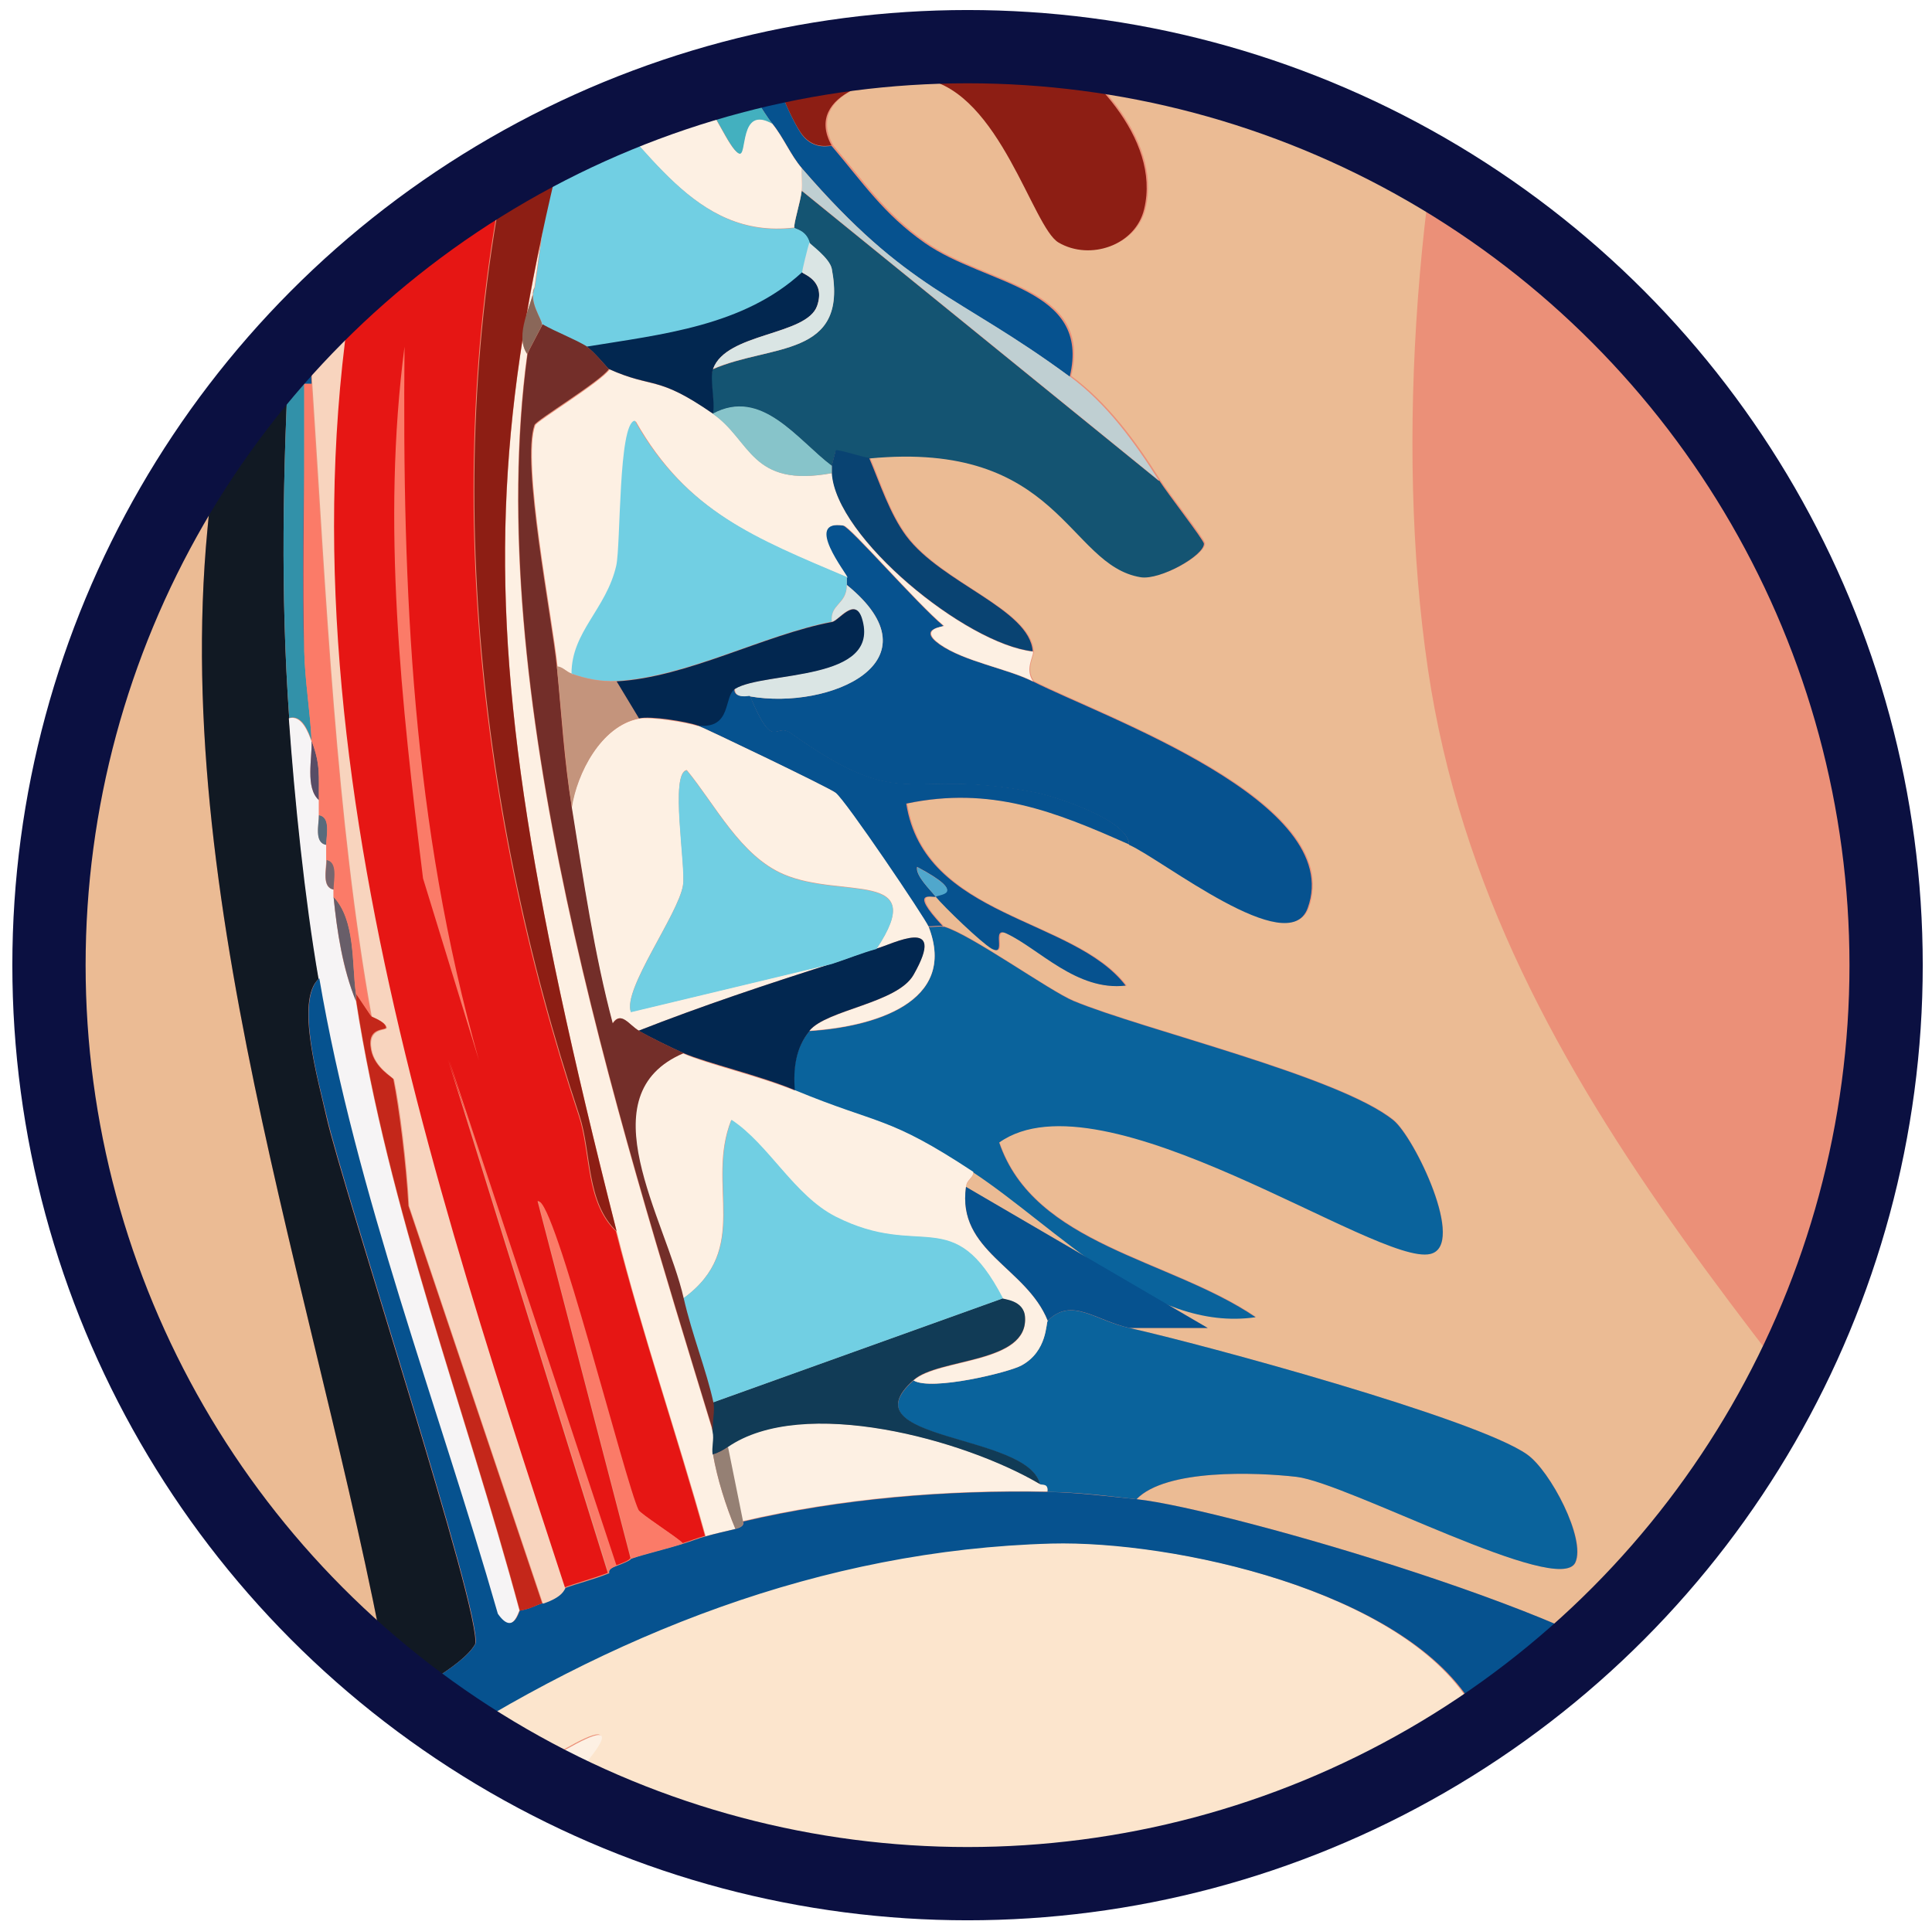 <?xml version="1.0" encoding="UTF-8"?>
<svg id="Layer_1" xmlns="http://www.w3.org/2000/svg" xmlns:xlink="http://www.w3.org/1999/xlink" version="1.1" viewBox="0 0 501 500">
  <!-- Generator: Adobe Illustrator 29.5.1, SVG Export Plug-In . SVG Version: 2.1.0 Build 141)  -->
  <defs>
    <style>
      .st0, .st1 {
        fill: none;
      }

      .st2 {
        fill: #8d1e14;
      }

      .st3 {
        fill: #864e6a;
      }

      .st4 {
        fill: #c4271a;
      }

      .st5 {
        fill: #71cfe3;
      }

      .st6 {
        fill: #012a8c;
      }

      .st7 {
        fill: #87c4ca;
      }

      .st8 {
        fill: #8a6759;
      }

      .st9 {
        fill: #dae5e4;
      }

      .st10 {
        fill: #1977a7;
      }

      .st11 {
        fill: #e61614;
      }

      .st12 {
        fill: #9c756b;
      }

      .st13 {
        fill: #0a639c;
      }

      .st14 {
        fill: #f6f4f5;
      }

      .st15 {
        fill: #022750;
      }

      .st16 {
        fill: #50a7cc;
      }

      .st17 {
        fill: #ebbb94;
      }

      .st18 {
        fill: #8db1cf;
      }

      .st19 {
        fill: #586b7c;
      }

      .st20 {
        fill: #70b5cc;
      }

      .st21 {
        fill: #a8525d;
      }

      .st22 {
        fill: #145472;
      }

      .st23 {
        fill: #06528f;
      }

      .st24 {
        fill: #218bbf;
      }

      .st25 {
        fill: #584d66;
      }

      .st26 {
        fill: #43b0bf;
      }

      .st27 {
        fill: #3291a9;
      }

      .st28 {
        fill: #fb7b68;
      }

      .st29 {
        fill: #bfcfd2;
      }

      .st30 {
        fill: #6f4b71;
      }

      .st31 {
        fill: #094372;
      }

      .st32 {
        fill: #080911;
      }

      .st33 {
        fill: #fce5cd;
      }

      .st34 {
        fill: #732e29;
      }

      .st35 {
        fill: #fdf0e3;
      }

      .st1 {
        stroke: #0b1041;
        stroke-miterlimit: 10;
        stroke-width: 19px;
      }

      .st36 {
        fill: #f8d4be;
      }

      .st37 {
        fill: #111923;
      }

      .st38 {
        fill: #685e69;
      }

      .st39 {
        fill: #77666e;
      }

      .st40 {
        fill: #958074;
      }

      .st41 {
        clip-path: url(#clippath);
      }

      .st42 {
        fill: #eb9078;
      }

      .st43 {
        fill: #c4947c;
      }

      .st44 {
        fill: #113b56;
      }
    </style>
    <clipPath id="clippath">
      <circle class="st0" cx="250.5" cy="250.3" r="239.1"/>
    </clipPath>
  </defs>
  <circle class="st42" cx="251.7" cy="250.3" r="239.1"/>
  <g class="st41">
    <g id="Generative_Object">
      <g>
        <path class="st17" d="M533.9,452.4c-33.9,23.6-61.9,40.7-102.2,59.8-15.2.9-35.7-8.5-42.4-23.1,18.3-4.4,33.9-10.7,54-8.7,1.4-1.7-9.6-39.4-11.6-42.4-11.1-16.8-113.7-46.7-136.9-49.2,7.6-7.9,31-7,41.5-5.8,13.3,1.5,68.2,31.2,72.3,22.2,2.8-6-6.5-23.7-12.5-28-13.1-9.3-84.2-28.5-103.1-32.8h20.2l-62.7-36.6c.3-1.9,2-2.2,1.9-3.9,22.1,14.6,45.8,41.6,73.3,37.6-22.4-15.2-57.4-18.6-66.5-45.3,26.8-19,98.2,32.2,111.8,28.9,9.3-2.2-4.2-30.3-9.6-34.7-14.1-11.4-64.9-23.4-82.9-30.9-6.4-2.6-26.7-17.3-33.7-19.3-9.5-10.1-2.1-7.1-1.9-7.7,2.3,2.9,11.7,11.9,14.5,13.5,4.1,2.4-.3-5.8,3.9-3.9,8.3,3.9,18.1,15,30.9,13.5-13.5-17.8-52.2-17.4-56.9-47.2,21.9-4.6,38.5,2,57.8,10.6,8.6,3.8,41.4,29.9,46.3,16.4,10-27.5-53.3-49.6-71.3-58.8-2.2-3.2.1-6.4,0-7.7-.8-10.9-23.6-17.6-32.8-29.9-4.4-5.8-6.8-13.6-9.6-20.2,49.4-4.7,51.4,27.8,70.4,30.8,5,.8,16.4-5.6,16.4-8.7,0-1-9.2-12.7-11.6-16.4-6.3-10-13.6-20-23.1-27,5.6-23.2-21.7-23.6-37.6-34.7-10.7-7.5-16-15.6-24.1-25.1-7.7-13.7,13.9-19.2,24.1-17.4,19.5,3.6,28,38.5,34.7,42.4,8.2,4.8,20,.8,22.2-8.7,4.3-18.4-14.5-37-28.9-45.3h1.9c13.4,5.7,30.1,18.7,40.5,1,9.3-15.8,5.2-46.3-1.9-62.7,190.4-81.7,241.5-287.6,144.6-465.6-137.4-252.3-568.2-244-690.3,13.5-13.9,29.4-46,120.7-42.4,150.4,3.1,25.9,27.6,14.9,0,55.9-2.4,3.6-5.6,2.6-5.8,2.9,10.7-20.4-3.8-35.2-5.8-51.1-13.7-107.5,66.9-247.6,157.1-303.7,282.3-175.3,672.3-32.6,646.9,334.5-9,129.5-97.9,187.6-129.2,298.9-16.2,57.8-22.3,131.5-13.5,190.9,16.7,112.9,104.9,187.6,163.9,278.6h0Z"/>
        <path class="st17" d="M61.5,99.6c-5.2,9.2-6.7,27.1-7.7,37.6-9.6,100.5,31.4,207.4,48.2,305.6-.3.4-2.7,7.4-3.9,8.7-39,42.7-87.6,76.5-123.4,122.4-6.8-1.2-12.2-3.2-15.4-3.9,27-48.7,72.7-88.1,63.6-149.4-6.8-46-55.9-48.7-61.7-86.8-4.5-29.4,2.4-72.6,1.9-104.1-.4-23.2-11-57.8-5.8-79.1,8.5-34.9,73.4-51.3,104.1-51.1h0Z"/>
        <path class="st24" d="M389.3,489c6.8,14.6,27.2,24.1,42.4,23.1-6.5,3.1-12.5,6.7-19.3,9.6-18.3-4.6-33.9-5.6-52.1,0-5.2,1.6-11.3,1.7-15.4,6.8l11.6,16.4c-3.8,1.3-7.8,2.6-11.6,3.9.1-3-2.6-1.5-3.9-1.9-1.7-.6-2.2-1.6-3.9-1.9-5.1-9.5-13.5-20-25.1-19.3,21.5-20.8,48.8-29.9,77.1-36.6h0Z"/>
        <path class="st37" d="M75,89.9c-1.6,32.8-2.3,63.6,0,96.4,1.5,21.1,4.2,46.7,7.7,67.5-6.3,5.5,0,27,1.9,35.7,4.4,19.3,40.5,129.3,38.6,136.9-3.5,6.1-17.8,12.6-21.2,16.4-16.8-98.2-57.8-205.1-48.2-305.6,1-10.5,2.5-28.4,7.7-37.6,3.1-5.6,6.8-7.8,13.5-9.6h0Z"/>
        <path class="st10" d="M84.6,68.7c-3,.2-1.9,3.6-1.9,5.8,0,1.9,0,3.9,0,5.8h-5.8c.6-10.3,2.2-25.8-3.9-34.7,2.8-.2,10.1-11.4,11.6-14.5,18.4-37.1,26.7-91.3,34.7-132.1l28.9-6.8c-18.1,57.7-54.1,116.6-63.6,176.4h0Z"/>
        <path class="st23" d="M119.3-101C111.3-60.2,103-6,84.6,31.1c-1.5,3-8.8,14.3-11.6,14.5-1.5,0-5.6-3.5-7.7-3.9,1.2-3.6-1.2-11.9,0-15.4,6.4-18.8,12.7-38.1,19.3-56.9,7.7-22,30.5-43.7,19.3-72.3,2.8.9,12.1,1.9,15.4,1.9h0Z"/>
        <path class="st27" d="M80.8,80.3v1.9c-4.7,4.5-2,12.6-1.9,17.3,0,5.1,0,10.3,0,15.4v54c.2,7.8,1.5,15.3,1.9,23.1-.7-1.8-2.3-6.8-5.8-5.8-2.3-32.8-1.6-63.7,0-96.4.2-4.4,1.8-7.8,1.9-9.6h3.9,0Z"/>
        <path class="st13" d="M244.7,240.3c7,2,27.3,16.6,33.7,19.3,18.1,7.5,68.8,19.5,82.9,30.9,5.5,4.4,19,32.5,9.6,34.7-13.6,3.3-85-47.9-111.8-28.9,9.1,26.7,44.1,30.1,66.5,45.3-27.5,4-51.2-23-73.3-37.6-22.3-14.8-24.1-12-46.3-21.2-.4-5.5.2-11,3.9-15.4,16.2-1,38.6-7.2,30.9-27,1.2.1,2.9-.3,3.9,0h0Z"/>
        <path class="st13" d="M292.9,344.4c18.9,4.2,90,23.5,103.1,32.8,6,4.2,15.3,21.9,12.5,28-4.1,9-59-20.6-72.3-22.2-10.5-1.2-33.9-2.1-41.5,5.8-8-.9-14.9-1.8-23.1-1.9.3-2.2-1.4-1.6-1.9-1.9-3.1-13.3-50.7-11.1-32.8-27,4.6,2.8,24.7-2.1,28-3.9,6.7-3.7,6.3-11.1,6.8-11.6,6.2-6.2,12.3,0,21.2,1.9h0Z"/>
        <path class="st23" d="M267.8,176.7c18.1,9.2,81.3,31.3,71.3,58.8-4.9,13.6-37.7-12.6-46.3-16.4-.1-6.4-19.2-12.5-24.1-13.5-34.6-6.8-33.5,6-63.6-15.4-4.3-3.1-4.3,5.3-10.6-9.6,20.6,3.6,49.5-9.1,25.1-28.9,0-.6,0-1.3,0-1.9-.1-.9-11.6-15.2-1-13.5,1.8.3,19.1,20.2,26,26,.3.3-6.9.6-1,4.8,6.4,4.5,17.6,6.3,24.1,9.6h0Z"/>
        <path class="st32" d="M308.3-52.8c7.1,16.3,11.2,46.9,1.9,62.7-10.4,17.7-27.1,4.7-40.5-1-20.5-8.7-16.2-15.3-42.4-13.5-14,1-28.1,7.1-42.4,7.7-.8-2.4-6.1-2.8-3.9-9.6,15.8-3.3,32.2-12.4,46.3-13.5,26.6-2,50.2,19.2,71.3,2.9l-2.9-12.5c-22.3-.5-35.6-2.1-56.9-7.7-1.9-.5-13.4-1.9-13.5-2.9,6.1-2.8,12.9-3.2,19.3-4.8,11.4-2.8,55.8-13.8,63.6-7.7h0Z"/>
        <path class="st22" d="M300.6,124.6c2.4,3.7,11.5,15.4,11.6,16.4,0,3.1-11.4,9.5-16.4,8.7-19-3.1-20.9-35.6-70.4-30.8-1.1,0-8.1-2.3-8.7-1.9l-1,3.9c-9-6.8-18.2-20.4-30.9-13.5.6-3.2-.9-9,0-11.6,14.9-6.6,35.2-2.9,30.9-26-.5-2.8-5.7-6.3-5.8-6.8-.9-3.3-3.8-3.6-3.9-3.9-.3-.9,1.6-6.8,1.9-9.6l92.6,75.2h0Z"/>
        <path class="st35" d="M206.1,282.7c22.2,9.2,24,6.5,46.3,21.2,0,1.7-1.7,1.9-1.9,3.9-2.4,16.8,15.7,20.9,21.2,34.7-.5.5,0,7.9-6.8,11.6-3.2,1.8-23.4,6.7-28,3.9,6.5-5.8,29.8-4.2,28.9-16.4-.3-4.4-5.6-4.5-5.8-4.8-13-25-21.1-9.9-43.4-21.2-10.8-5.5-17.3-18.7-27-25.1-6.7,16.9,5.4,33.3-12.5,46.3-4.7-20.7-25.5-52.8,0-63.6,6.1,2.7,19.8,5.9,28.9,9.6h0Z"/>
        <path class="st2" d="M267.8,8.9c14.5,8.3,33.3,26.9,28.9,45.3-2.2,9.4-14,13.5-22.2,8.7-6.7-3.9-15.2-38.8-34.7-42.4-10.2-1.9-31.8,3.7-24.1,17.3-.3-.3-4.4,1.3-7.7-2.9-2.7-3.5-9.8-18.9-7.7-24.1,3.1-7.6,22-13.1,28.9-13.5,12.1-.7,27.9,5.4,38.6,11.6Z"/>
        <path class="st35" d="M184.9,107.3c9.9,6.9,9.8,19.3,30.9,15.4.8,16.8,34.7,44.4,52.1,46.3.1,1.3-2.2,4.6,0,7.7-6.5-3.3-17.7-5.1-24.1-9.6-5.9-4.2,1.3-4.6,1-4.8-7-5.8-24.2-25.7-26-26-10.6-1.7.9,12.6,1,13.5-23.6-9.9-41.6-17-54.9-40.5-4.3.6-3.6,32.3-4.8,37.6-2.6,11.2-11.5,17.1-11.6,28-1.7-.6-2.3-1.8-3.9-1.9-1.3-12.9-9.3-53-5.8-62.7.4-1.1,17-11.2,19.3-14.5,11.6,5.2,12.3,1.4,27,11.6h0Z"/>
        <path class="st23" d="M181-6.5c-2.2,6.8,3.1,7.2,3.9,9.6,0,.2-5.4,1.9-2.9,3.9,1.1.9,15.5,4.2,18.3,3.9-2.1,5.2,5.1,20.6,7.7,24.1,3.3,4.2,7.4,2.6,7.7,2.9,8.1,9.5,13.4,17.6,24.1,25.1,15.9,11.1,43.2,11.5,37.6,34.7-29.3-21.5-41.7-21.9-69.4-54-3-3.5-4.7-7.9-7.7-11.6-4.9-6-15.4-29.1-19.3-7.7-9.3-7.8-17-10.4-28.9-12.5-.9-1.4,5.2-12,5.8-14.5,7.8-.5,15.5-2.2,23.1-3.9h0Z"/>
        <path class="st23" d="M194.5,180.5c6.3,14.9,6.3,6.6,10.6,9.6,30.1,21.4,29.1,8.6,63.6,15.4,4.9,1,24,7.1,24.1,13.5-19.3-8.6-35.9-15.2-57.8-10.6,4.7,29.8,43.3,29.4,56.9,47.2-12.7,1.5-22.5-9.6-30.9-13.5-4.2-2,.3,6.2-3.9,3.9-2.7-1.6-12.1-10.6-14.5-13.5.2-.7,9-.4-4.8-7.7-.5,2.2,3.3,5.8,4.8,7.7-.2.6-7.6-2.4,1.9,7.7-1-.3-2.6.1-3.9,0-.9-2.2-21.6-32.9-24.1-34.7-2-1.4-33.8-16.7-35.7-17.4,8.9.8,6.5-7.7,9.6-9.6-.2,2.9,3.8,1.7,3.9,1.9Z"/>
        <path class="st31" d="M225.4,118.8c2.8,6.6,5.3,14.4,9.6,20.2,9.2,12.3,32,18.9,32.8,29.9-17.3-1.9-51.2-29.5-52.1-46.3,0-.6,0-1.3,0-1.9l1-3.9c.6-.4,7.6,2,8.7,1.9h0Z"/>
        <path class="st23" d="M292.9,344.4c-8.9-2-15-8.1-21.2-1.9-5.5-13.8-23.6-18-21.2-34.7l62.7,36.6h-20.2Z"/>
        <path class="st29" d="M277.4,97.6c9.5,7,16.8,17,23.1,27l-92.6-75.2c.2-1.9-.1-3.9,0-5.8,27.7,32.1,40.1,32.4,69.4,54Z"/>
        <path class="st12" d="M269.7,8.9h-1.9c-10.7-6.2-26.5-12.2-38.6-11.6l-1.9-1.9c26.2-1.8,21.9,4.8,42.4,13.5h0Z"/>
        <path class="st35" d="M177.2-66.3c.8,9.3-6,17.9-6.8,27,23.6-7.2,48.4-7.9,72.3-13.5l1.9,7.7c-6.4,1.6-13.2,2-19.3,4.8.1,1,11.6,2.4,13.5,2.9,1,6.2-9.8,6.9-15.4,7.7-16.7,2.5-40,4.3-56.9,1.9-3.5,1.2-7.6,20.7-8.7,25.1-.6,2.5-6.7,13.1-5.8,14.5,11.9,2.1,19.6,4.8,28.9,12.5,4,3.4,8,14.1,10.6,15.4,2.3,1.2-.1-12.7,8.7-7.7,3,3.7,4.7,8.1,7.7,11.6-.1,1.9.2,3.9,0,5.8-.3,2.9-2.2,8.8-1.9,9.6-26.3,3.2-38.2-21.9-54.9-36.6-6.8,1.3-11.2,43.8-12.5,52.1-.7,4.6-5.3,12.3-1.9,17.3-11.8,87.3,22.9,196.6,48.2,279.6.4,1.8-.3,4,0,5.8,1.1,6.3,3.3,13.3,5.8,19.3-2.5.6-5.2,1.2-7.7,1.9-7.3-26.2-16.5-52.7-23.1-79.1-46.1-181.8-34.2-215,15.4-387.5,1.6-.2,1.8.5,1.9,1.9h0Z"/>
        <path class="st14" d="M80.8,192.1c.2,4.6-1.7,12.2,1.9,15.4,0,1.3,0,2.6,0,3.9,0,2.4-1.2,7.2,1.9,7.7,0,1.3,0,2.6,0,3.9,0,2.4-1.2,7.2,1.9,7.7,0,.6,0,1.3,0,1.9.9,9,2.3,18.6,5.8,27,8.4,54.3,28.2,105.3,42.4,158.1-.3,0-1.7,6.8-5.8,1-15.5-54.5-36.7-108.7-46.3-164.9-3.6-20.8-6.2-46.4-7.7-67.5,3.4-1,5.1,3.9,5.8,5.8h0Z"/>
        <path class="st35" d="M269.7,384.9c.5.3,2.2-.3,1.9,1.9-26.2-.5-53.5,1.7-79.1,7.7l-3.9-19.3c19.5-13.4,61.4-2,81,9.6Z"/>
        <path class="st40" d="M192.6,394.6c-.1,0,.8,1.2-1.9,1.9-2.5-6-4.7-13-5.8-19.3,1.2-.3,2.9-1.2,3.9-1.9l3.9,19.3h0Z"/>
        <g>
          <path class="st33" d="M242.7,573.9c-22.8,3.9-43.5,5.6-65.6,7.7,12.1-20.2,25-39.2,36.6-59.8,10.2,2.8,71.2-35.4,71.3-39.5.5-11.9-46.1,15-49.2,16.4-.5.2-10.6,5.4-8.7,0,1.1-1.8,14.2-17.8,6.8-19.3-12.7,2.5-25.4,5.5-37.6,9.6-53.8,18-110,54.9-150.4,94.5-11.3-.9-20-2.5-30.9-3.9,13.9-3.1,3.5-9.9,3.9-10.6,1-1.9,27.4-25.8,31.8-29.9,24-22.4,81-59.6,98.3-79,21.8-24.5-15.5,2.4-17.4,1.9-1.1-.3-2.7-7.4-3.9-7.7-1.8-.5-27.5,18.6-30.8,21.2-27.8,22.2-56.9,57.9-78.1,81.9-6.9,7.8-15.6,13.3-23.1,20.2-7.1-1-11.7-2.9-17.4-3.9,74.4-85.5,174.4-170.2,294-173.5,31.8-.9,90.8,12.2,108.9,41.5,25.8,41.6-56.1,19.7-74.2,35.7-3.5,3.1-8,24.7-12.5,31.8-13.8,22-39.5,40.9-52.1,64.6h0Z"/>
          <path class="st23" d="M134.8,417.7c3-.6,3.6-1.2,5.8-1.9,5.4-1.7,5.5-3.7,5.8-3.9,3.4-1.3,7.1-2.1,11.6-3.9.1,0-.7-1,1.9-1.9,4.3-1.6,3.5-1.8,3.9-1.9,3.2-1.1,9.2-2.5,13.5-3.9,2-.6,3.9-1.4,5.8-1.9,2.5-.7,5.2-1.3,7.7-1.9,2.7-.7,1.8-1.9,1.9-1.9,25.6-6,52.8-8.2,79-7.7,8.2.2,15.1,1.1,23.1,1.9,23.2,2.5,125.8,32.4,136.9,49.2,2,3,13,40.7,11.6,42.4-20.1-2-35.7,4.3-54,8.7-28.3,6.8-55.6,15.8-77.1,36.6-14.4.9-46.6,27.8-46.3,44.3-7.4,1.5-15.6,2.6-23.1,3.9,12.5-23.7,38.2-42.6,52.1-64.6,4.5-7.2,9-28.7,12.5-31.8,18.1-15.9,100,6,74.2-35.7-18.1-29.3-77.1-42.3-108.9-41.5-119.6,3.3-219.6,88-294,173.5-1.2-.2-2.6.2-3.9,0,35.8-45.9,84.4-79.7,123.4-122.4,1.2-1.3,3.5-8.3,3.9-8.7,3.4-3.8,17.8-10.3,21.2-16.4,1.9-7.6-34.2-117.6-38.6-136.9-2-8.7-8.2-30.1-1.9-35.7,9.6,56.2,30.7,110.3,46.3,164.8,4.1,5.9,5.5-.9,5.8-1h0Z"/>
          <path class="st6" d="M227.3,498.7c-5.7,9.1-8.4,14.2-13.5,23.1-11.6,20.6-24.6,39.5-36.6,59.8-8.2.8-16.7,3.3-25.1,3.9-2.7-4.4,2-9.6,3.9-13.5,11.8-24.3,31.6-45.7,40.5-71.3,2-5.7,6.9-7.2,0-11.6,12.2-4.1,24.9-7.2,37.6-9.6,7.4,1.5-5.6,17.5-6.8,19.3h0Z"/>
          <path class="st35" d="M15.2,579.7c-6.5-.8-12.6-.9-19.3-1.9,7.6-6.9,16.3-12.5,23.1-20.2,21.2-24,50.3-59.8,78.1-81.9,3.3-2.6,29-21.7,30.9-21.2,1.1.3,2.8,7.4,3.9,7.7,1.8.5,39.2-26.5,17.4-1.9-17.3,19.5-74.3,56.7-98.3,79-4.4,4.1-30.8,28-31.8,29.9-.4.7,10.1,7.5-3.9,10.6h0Z"/>
          <path class="st23" d="M196.5,500.6l-84.8,37.6c13,4.6,6.7,42.7,12.5,45.3,15.7,1.3,22,0,31.8-11.6-1.9,3.9-6.6,9.1-3.9,13.5-10.8.7-22.1-.2-32.8,0-1-8.1-1.5-43.9-10.6-44.3-18.8,11.1-36.6,24.7-47.2,44.3-5.4-.3-10.4-1.5-15.4-1.9,40.4-39.6,96.6-76.4,150.4-94.5,6.9,4.4,2,5.9,0,11.6h0Z"/>
          <path class="st17" d="M213.8,521.8c5.1-9,7.8-14,13.5-23.1-1.9,5.4,8.1.2,8.7,0,3.1-1.4,49.6-28.3,49.2-16.4-.2,4.1-61.1,42.3-71.3,39.5h0Z"/>
        </g>
        <path class="st32" d="M88.5-112.5c8.3,48.4-26.1,77.5-28.9,121.5-19.7-53.3-17.6-107.3,2.9-160,7.1,14.6,12.8,28.6,26,38.6Z"/>
        <path class="st21" d="M103.9-102.9c11.2,28.6-11.6,50.3-19.3,72.3-6.6,18.8-12.9,38-19.3,56.9-.2-6.2-3.7-11.7-5.8-17.4,2.8-44,37.2-73,28.9-121.5,1.7,1.3,14.6,9.4,15.4,9.6Z"/>
        <path class="st30" d="M78.8,169v-54c0,17.9-.5,36.1,0,54Z"/>
        <path class="st35" d="M181,188.2c1.9.7,33.7,15.9,35.7,17.4,2.5,1.8,23.2,32.5,24.1,34.7,7.7,19.8-14.6,26-30.9,27,4.5-5.4,22.8-7.1,27-14.5,8.8-15.6-5.5-7.9-9.6-6.8,13.8-20.7-9-12.8-24.1-19.3-11.2-4.8-17.7-18-25.1-27-4.5.6-.1,24.9-1,29.9-1.2,7.5-15.7,27-13.5,32.8l52.1-12.5c-16.7,5.3-33.8,11-50.1,17.4-2.5-1.5-4.6-5.2-6.8-1.9-4.8-18-7.6-37.2-10.6-55.9,1.3-8.7,7.4-21.1,17.4-23.1,3.1-.6,12.3.9,15.4,1.9h0Z"/>
        <path class="st15" d="M210,267.3c-3.7,4.4-4.3,9.9-3.9,15.4-9.1-3.8-22.8-7-28.9-9.6-2.9-1.3-8.9-4.2-11.6-5.8,16.3-6.4,33.4-12.1,50.1-17.4,3.9-1.2,7.6-2.8,11.6-3.9,4.1-1.1,18.5-8.8,9.6,6.8-4.2,7.4-22.5,9-27,14.5h0Z"/>
        <path class="st44" d="M236.9,357.9c-17.9,15.9,29.7,13.7,32.8,27-19.6-11.6-61.5-23.1-81-9.6-1,.7-2.6,1.6-3.9,1.9-.3-1.8.4-4,0-5.8-.5-2.4.5-5.4,0-7.7l75.2-27c.2.3,5.5.4,5.8,4.8.9,12.2-22.5,10.6-28.9,16.4h0Z"/>
        <path class="st5" d="M219.6,149.7c0,.6,0,1.3,0,1.9,0,5.1-4.4,5-3.9,9.6-17.6,3.4-37.6,14.4-55.9,15.4-4,.2-7.9-.6-11.6-1.9,0-10.9,9-16.7,11.6-28,1.2-5.3.5-37,4.8-37.6,13.3,23.5,31.4,30.5,54.9,40.5h0Z"/>
        <path class="st9" d="M194.5,180.5c0-.2-4.1,1-3.9-1.9,7.6-4.6,38-1.8,32.8-18.3-1.8-5.6-5.9.6-7.7,1-.5-4.7,3.9-4.5,3.9-9.6,24.4,19.9-4.5,32.5-25.1,28.9h0Z"/>
        <path class="st18" d="M227.3-4.6l1.9,1.9c-6.9.4-25.8,5.9-28.9,13.5-2.8.3-17.2-3-18.3-3.9-2.5-2,3-3.6,2.9-3.9,14.4-.6,28.5-6.7,42.4-7.7Z"/>
        <path class="st5" d="M206.1,59.1c0,.3,3,.5,3.9,3.9-.5,1.4-2,7.3-1.9,7.7-15.2,13.9-36.4,16.1-55.9,19.3-3.7-2.2-7.8-3.7-11.6-5.8,0-1.3-3.6-6-1.9-9.6,1.3-8.3,5.8-50.8,12.5-52.1,16.8,14.7,28.6,39.8,54.9,36.6h0Z"/>
        <path class="st15" d="M184.9,95.7c-.9,2.5.6,8.3,0,11.6-14.7-10.2-15.4-6.4-27-11.6-.4-.2-3.9-4.6-5.8-5.8,19.5-3.2,40.7-5.3,55.9-19.3,0,.5,6.2,2,3.9,8.7-2.7,7.8-23.6,6.9-27,16.4h0Z"/>
        <path class="st7" d="M215.7,120.8c0,.6,0,1.3,0,1.9-21.1,3.9-20.9-8.5-30.9-15.4,12.7-6.9,21.9,6.7,30.9,13.5h0Z"/>
        <path class="st9" d="M184.9,95.7c3.4-9.5,24.3-8.6,27-16.4,2.3-6.7-3.8-8.2-3.9-8.7,0-.4,1.4-6.3,1.9-7.7.1.4,5.2,3.9,5.8,6.8,4.4,23.2-15.9,19.5-30.9,26h0Z"/>
        <path class="st5" d="M260.1,336.7l-75.2,27c-1.9-8.3-5.5-17.4-7.7-27,17.9-13,5.8-29.4,12.5-46.3,9.7,6.4,16.2,19.6,27,25.1,22.3,11.3,30.4-3.8,43.4,21.2h0Z"/>
        <path class="st34" d="M152.1,89.9c1.9,1.1,5.4,5.6,5.8,5.8-2.2,3.2-18.9,13.3-19.3,14.5-3.5,9.7,4.5,49.8,5.8,62.7,1.2,12.3,1.9,24.4,3.9,36.6,3,18.7,5.8,37.9,10.6,55.9,2.2-3.3,4.2.4,6.8,1.9,2.7,1.6,8.6,4.5,11.6,5.8-25.5,10.9-4.7,42.9,0,63.6,2.2,9.6,5.9,18.7,7.7,27,.5,2.4-.5,5.3,0,7.7-25.3-83-60-192.3-48.2-279.6,0-.4,3.8-7.3,3.9-7.7,3.7,2.1,7.9,3.6,11.6,5.8h0Z"/>
        <path class="st43" d="M148.3,174.8c3.7,1.3,7.6,2.1,11.6,1.9l5.8,9.6c-9.9,2-16.1,14.4-17.4,23.1-1.9-12.3-2.6-24.3-3.9-36.6,1.6.1,2.2,1.3,3.9,1.9h0Z"/>
        <path class="st26" d="M200.3,32.1c-8.8-5-6.4,8.9-8.7,7.7-2.6-1.3-6.6-12.1-10.6-15.4,3.9-21.4,14.4,1.7,19.3,7.7Z"/>
        <path class="st15" d="M190.7,178.6c-3.2,1.9-.7,10.4-9.6,9.6-3.1-1.1-12.4-2.6-15.4-1.9l-5.8-9.6c18.3-1,38.3-12.1,55.9-15.4,1.8-.4,5.9-6.5,7.7-1,5.2,16.6-25.2,13.7-32.8,18.3h0Z"/>
        <path class="st16" d="M242.7,232.6c-1.5-1.9-5.3-5.5-4.8-7.7,13.8,7.4,5,7,4.8,7.7Z"/>
        <g>
          <path class="st11" d="M152.1-234c8.8,14.4,15.6,22.1,23.1,38.6,7.8,22.9,11.5,44,9.6,68.4-4.3,55.6-36.9,101.2-50.1,154.2-21.9,88-11.7,180.7,15.4,262.2,3.1,9.4,1.7,22.4,9.6,29.9,6.7,26.3,15.8,52.8,23.1,79-1.9.5-3.8,1.3-5.8,1.9-1.6-1.7-11.1-7.6-11.6-8.7-3.4-6.9-22-81.1-26-80l24.1,92.6c-.4.1.4.4-3.9,1.9l-43.4-131.1,41.4,133c-4.5,1.7-8.2,2.6-11.6,3.9-39.2-119.9-82.7-250.4-46.3-376.9,15.4-53.4,70.1-130.9,52.1-186.1l1.9-5.8c6.8,35.2,5,53.6-1.9,88.7-2.3,6.7-27.6,66.1-24.1,67.5,26.2-59.5,62.7-114,41.4-181.2-3.4-10.7-10.5-22.1-14.5-32.8l-7.7,17.4c-1.3.7-5.8-9.7-6.8-11.6-6.7-14.1-11.2-30.2-19.3-44.4l10.6-5.8c5.2.6,11.1,34.8,20.2,25.1h0Z"/>
          <g>
            <path class="st28" d="M159.8,406.1c-2.7,1-1.8,1.9-1.9,1.9l-41.4-133,43.4,131.1h0Z"/>
            <path class="st28" d="M177.2,400.3c-4.3,1.3-10.3,2.7-13.5,3.9l-24.1-92.6c4.1-1.1,22.6,73.1,26,80,.5,1,9.9,7,11.6,8.7h0Z"/>
            <path class="st2" d="M188.8-162.7c5.7,31.6-4.8,64.2-13.5,94.5-49.7,172.6-61.5,205.7-15.4,387.5-7.9-7.5-6.5-20.4-9.6-29.9-27.1-81.5-37.3-174.2-15.4-262.2,13.2-53,45.9-98.6,50.1-154.2,1.9-24.5-1.9-45.6-9.6-68.4,4.9,10.7,11.4,20.9,13.5,32.8h0Z"/>
            <path class="st28" d="M104.9,89.9c-.6,63.7,2,123.6,19.3,185.1l-14.5-47.2c-5.6-45.5-10.8-91.9-4.8-137.9h0Z"/>
          </g>
        </g>
        <path class="st8" d="M140.6,84.1c0,.4-3.8,7.3-3.9,7.7-3.4-5,1.2-12.7,1.9-17.3-1.7,3.6,2,8.3,1.9,9.6h0Z"/>
        <path class="st38" d="M92.3,257.7c0,.6,0,1.3,0,1.9-3.4-8.4-4.9-18-5.8-27,5.7,6.1,4.7,17.3,5.8,25.1h0Z"/>
        <path class="st25" d="M82.7,207.5c-3.6-3.2-1.7-10.9-1.9-15.4,2.4,6.4,1.8,9.1,1.9,15.4Z"/>
        <path class="st39" d="M86.6,230.7c-3.2-.5-1.9-5.3-1.9-7.7,3.2.5,1.9,5.3,1.9,7.7Z"/>
        <path class="st19" d="M84.6,219.1c-3.2-.5-1.9-5.3-1.9-7.7,3.2.5,1.9,5.3,1.9,7.7Z"/>
        <g>
          <path class="st36" d="M308.3-52.8c-7.8-6.1-52.3,4.9-63.6,7.7l-1.9-7.7c130.5-30.5,268.8-166.7,225.6-310.4,24.6-90.7-96.1-244.2-175.5-281.5-101.8-47.9-268.2-45.2-369.2,3.9-76.3,37-179.6,136.4-143.6,229.4,7,18.1,30.7,46.2,46.3,57.8l-3.9,5.8c-1.6-.4-4,.2-5.8,0-18-16.9-36.6-32.4-54-50.1-1.7-1.7-5.9-14.3-10.6-15.4-17.3-4-21.1,50.9-20.2,61.7.2,2.4-1,8.2,1,9.6,5.7-3.8,9-8.3,16.4-9.6l1.9,7.7c-2.1.7-6.3-1-7.7,2.9-1.4,3.7,18.7,40.3,21.2,50.1,4.6,18.1,4.2,61.8,11.6,74.2l-3.9,3.9c-3.4-6.9-9.4-12.7-11.6-22.2-6.4-27.5,1.9-67.4-21.2-88.7-.6,10.1-4,22.6-7.7,31.8-1.6,4.1-8.6,21.5-9.6,23.1-10,15.9-32.8,17.5-23.1,41.4,2,5,11,11.7,11.6,12.5,14.6,37.9,34.1,76.7,16.4,115.7,56.2-27.4,14.8-87.5,12.5-133,1.4-1.3,1.7-5.1,5.8-3.9,1,2.6,2.9,5.1,3.9,7.7,3.1,8.3,8.3,24.3,11.6,30.9,15.5,31.1,19.9,21,37.6,38.6,31.9,31.6,36.8,63.6,88.7,57.8,52.2-5.8,40.5-47.1,71.3-69.4,14.8-10.7,34.5-13.6,51.1-20.2-40.5-2.1-74.6,25.6-114.7,6.8-3.5-1.7-8.7-8.4-10.6-9.6-8.4-14-11.1-26.5-11.6-42.4,0-1.5,2.1-6.6,1.9-11.6l5.8,30.9c.6,2.5,17,23.1,20.2,25.1,44.3,26.8,163.9-52,218.8,11.6,6.7,7.7,10.3,22.4,15.4,30.9-7.8,9.3-12.6-11.3-17.3-16.4-4.1-4.5-24.1-26.2-30.8-16.4-17.3-20.9-20,14.4-15.4,26,1.6,4,6.3,2.2,7.7,2.9-13.1,5.4,12,32.6,18.3,36.6,22.7,14.5,43.9,10,51.1-15.4,3.9-13.7,3.6-19.9-7.7-29.9l3.9-1c3.6,1.6,6.6,8.2,7.7,11.6,18.1,55.1-36.7,132.6-52.1,186.1-36.4,126.6,7.1,257,46.3,376.9-.3.1-.4,2.1-5.8,3.9l-34.7-103.1c-.6-11.1-2.4-25.8-3.9-32.8,0-.5-4.9-3-5.8-7.7-1.2-6.1,4.1-4.8,3.9-5.8-.3-1.6-3.8-2.6-3.9-2.9-9.2-51-11.8-109-15.4-163.9-.2-3.2,0-6.5,0-9.6,3.3-1,1.9-6.8,1.9-9.6,0-1.9,0-3.9,0-5.8,3.2-.2,1.6-3.6,1.9-5.8,9.5-59.8,45.5-118.7,63.6-176.4l-28.9,6.8c-3.3,0-12.6-1.1-15.4-1.9-.9-.3-13.8-8.4-15.4-9.6-13.3-10-18.9-23.9-26-38.6-20.5,52.7-22.6,106.8-2.9,160,2.1,5.7,5.5,11.1,5.8,17.4-1.2,3.5,1.2,11.8,0,15.4C47.9,96-11.7,96-55.2,113.1c-58.9,23.2-115.9,57.9-180.3,63.6-.2-9.8-13.5-4.2-22.2-7.7-22.4-9-2.9-68.3-8.7-91.6-.8-3.3-24.8-43.8-27-45.3,8.6-6.6,15,.2,19.3,0,17.8,15.9,24.1,33.1,33.7,54,1.4-5.4,1.5-12.8,1-18.3-1.5-15.8-17.9-28.9-11.6-39.5,1.3,0,3.1,2.2,7.7,1.9l22.2,42.4c9.2-.6-4.1-39.6-8.7-44.3,13.6-.9,13,1.9,28.9-1.9,1.6,13.4,8.8,21.4,5.8,33.7,6,.4-8,27.9-1,29.9,12.4-18.9,13.3-42.4,6.8-63.6,8.3,3.2,17.9-4.8,23.1-5.8,12.1,7.8.2,18.6,11.6,22.2l1,12.5c6.6-9.5,4.4-23.8,4.8-34.7,10.4-2.4,19.1-11.4,20.2-11.6.9-.2,5.4,5.9,16.4,1.9-.7,6.2-20.8,55.7-12.5,55.9L-65.8-8.4c30.5-21.9,17.7-74.8,4.8-104.1-8.4,6.4-27.7,11.9-28,22.2,0,.9,3.4,17.5,3.9,18.3-9.3-3.5-32,6-33.7,5.8-1.9-.3-6.6-9.9-15.4-9.6-5.8.2-14.5,9.5-15.4,9.6-2.7.3-10.2-5.6-19.3-3.9-6.1,1.2-12.6,11.4-13.5,11.6-.6,0-6.6-5.8-9.6-5.8-12-.1-18.2,5.8-19.3,5.8-1.6,0-10.5-5.8-13.5-5.8s-8,4-12.5,3.9c8.9-8,6.2-71.9,1-73.3-8.6,1.2-3.2,13-4.8,18.3-5.1,17-16.9,34.2-13.5,53-3.5-.2-5,.4-9.6,0l6.8-40.5c-4.8-2.3-23.7,33.2-24.1,38.6-7.1-.9-9.1-3.8-9.6-3.9-.1-4.6,7.9-24.4,7.7-26-.2-1.2-7.6-6.6-7.7-7.7-.1-1.5,12.3-16.9,13.5-21.2,8.9-30.6-16.6-92.6-40.5-114.7,11.1-30.2,14.6-32,32.8-57.8.2-.3,3.4.7,5.8-2.9,27.6-41,3.1-30,0-55.9-3.6-29.6,28.5-121,42.4-150.4,122-257.5,552.9-265.8,690.3-13.5,97,178,45.8,383.9-144.6,465.6h0Z"/>
          <g>
            <path class="st4" d="M96.2,263.5c0,.2,3.6,1.3,3.9,2.9.2,1-5.1-.4-3.9,5.8.9,4.8,5.7,7.2,5.8,7.7,1.4,7,3.3,21.7,3.9,32.8l34.7,103.1c-2.2.7-2.8,1.4-5.8,1.9-14.2-52.8-34-103.8-42.4-158.1,0-.6,0-1.3,0-1.9l3.9,5.8h0Z"/>
            <path class="st5" d="M1.7,68.7C33.7,25.5,38.5-3.7,14.3-54.7,21.5-15.2,23.7,21.1-2.1,54.2c-5.9,7.5-29.5,28.3-37.6,29.9-.8.2-.2-5.6-5.8-3.9-10.3,3.1-29.5,18.2-40.5,23.1l1.9-7.7c-25,12.9-53.2,32.3-79,42.4-.5.2-18.8,6.6-11.6,0,24.5-10.4,53.9-32.4,74.2-50.1C-32.7,61.8.4,15.8-20.5-58.5c.5,52.7-1,84.2-42.4,119.5-.4.3-10.3,8.7-8.7,1.9C-51.3,40.1-47.7,21.7-40.7-6.5c12.7-51.2,8.7-43.1-7.7-92.6,23-15.9,32.8,23.7,37.6,25.1,5.3,1.5,18.8-16.8,27-15.4,1.1,1.6,4.1,3.3,4.8,4.8,3.3,6.9,15.1,102.8,13.5,111.8-1.3,7-12.6,24.6-17.4,30.8-.6.7-13.8,17.2-15.4,10.6h0Z"/>
            <path class="st20" d="M17.1,74.5c-13.2-.9-29.7,13.6-15.4-5.8,1.6,6.6,14.9-9.9,15.4-10.6,4.8-6.2,16.1-23.8,17.4-30.9,1.6-9-10.2-105-13.5-111.8-.7-1.5-3.7-3.2-4.8-4.8-8.1-1.4-21.7,16.9-27,15.4-4.8-1.3-14.6-41-37.6-25.1-1.9-5.8-11.3-22.3-11.6-26-.2-2.7,5.4-19.7,6.8-20.2,3-1.4,23.5,10.8,28.9,11.6,14.4,2.2,35.8-1.7,48.2-9.6,10.3-6.6,24.8-34.5,27-34.7.3,0,4.7,4.5,4.8,4.8,1.9,8.2-15.8,53.8-17.3,67.5-1.8,16.7-1.7,54.5,0,71.3,3.1,31.4,29.4,62.5,9.6,88.7-7.3,9.7-20.4,15-30.9,20.2h0Z"/>
            <path class="st16" d="M1.7,68.7c-14.3,19.4,2.3,4.9,15.4,5.8-28.8,14.5-60.1,19.3-89.7,30.8-56.7,22.2-111.1,53.3-172.6,60.7-3.2-5.2,60.7-34,66.5-37.6,29.8-18.3,77-52.3,97.4-80C-67.8,30.3-63.7,5.2-40.7-6.5c-7,28.2-10.6,46.5-30.9,69.4-6.3,7.1-20.8,18-28.9,25.1-20.3,17.7-49.7,39.8-74.2,50.1-7.2,6.6,11,.2,11.6,0,25.9-10.1,54.1-29.5,79.1-42.4l-1.9,7.7c11-4.9,30.2-20,40.5-23.1,5.6-1.7,5,4,5.8,3.9,8.1-1.6,31.7-22.4,37.6-29.9C23.7,21.1,21.5-15.2,14.3-54.7,38.5-3.7,33.7,25.5,1.7,68.7Z"/>
            <path class="st28" d="M96.2,263.5l-3.9-5.8c-1.1-7.7,0-19-5.8-25.1,0-.6,0-1.3,0-1.9,0-2.4,1.2-7.2-1.9-7.7,0-1.3,0-2.6,0-3.9,0-2.4,1.2-7.2-1.9-7.7,0-1.3,0-2.6,0-3.9-.1-6.3.5-9.1-1.9-15.4-.4-7.8-1.7-15.3-1.9-23.1-.5-17.9,0-36.1,0-54,0-5.1,0-10.3,0-15.4h1.9c3.6,54.9,6.3,112.9,15.4,163.9h0Z"/>
            <path class="st23" d="M80.8,89.9c0,3.2-.2,6.5,0,9.6h-1.9c0-4.8-2.8-12.9,1.9-17.3v7.7Z"/>
            <path class="st3" d="M80.8,89.9v-9.6h1.9c0,2.8,1.4,8.7-1.9,9.6Z"/>
            <path class="st30" d="M82.7,74.5c0-2.2-1.1-5.6,1.9-5.8-.3,2.2,1.3,5.6-1.9,5.8Z"/>
          </g>
        </g>
        <path class="st5" d="M227.3,246.1c-4,1.1-7.6,2.6-11.6,3.9l-52.1,12.5c-2.2-5.8,12.2-25.2,13.5-32.8.8-4.9-3.5-29.3,1-29.9,7.4,9,13.9,22.2,25.1,27,15.1,6.5,37.9-1.4,24.1,19.3h0Z"/>
      </g>
    </g>
  </g>
  <circle class="st1" cx="250.9" cy="250.3" r="238.2"/>
</svg>
